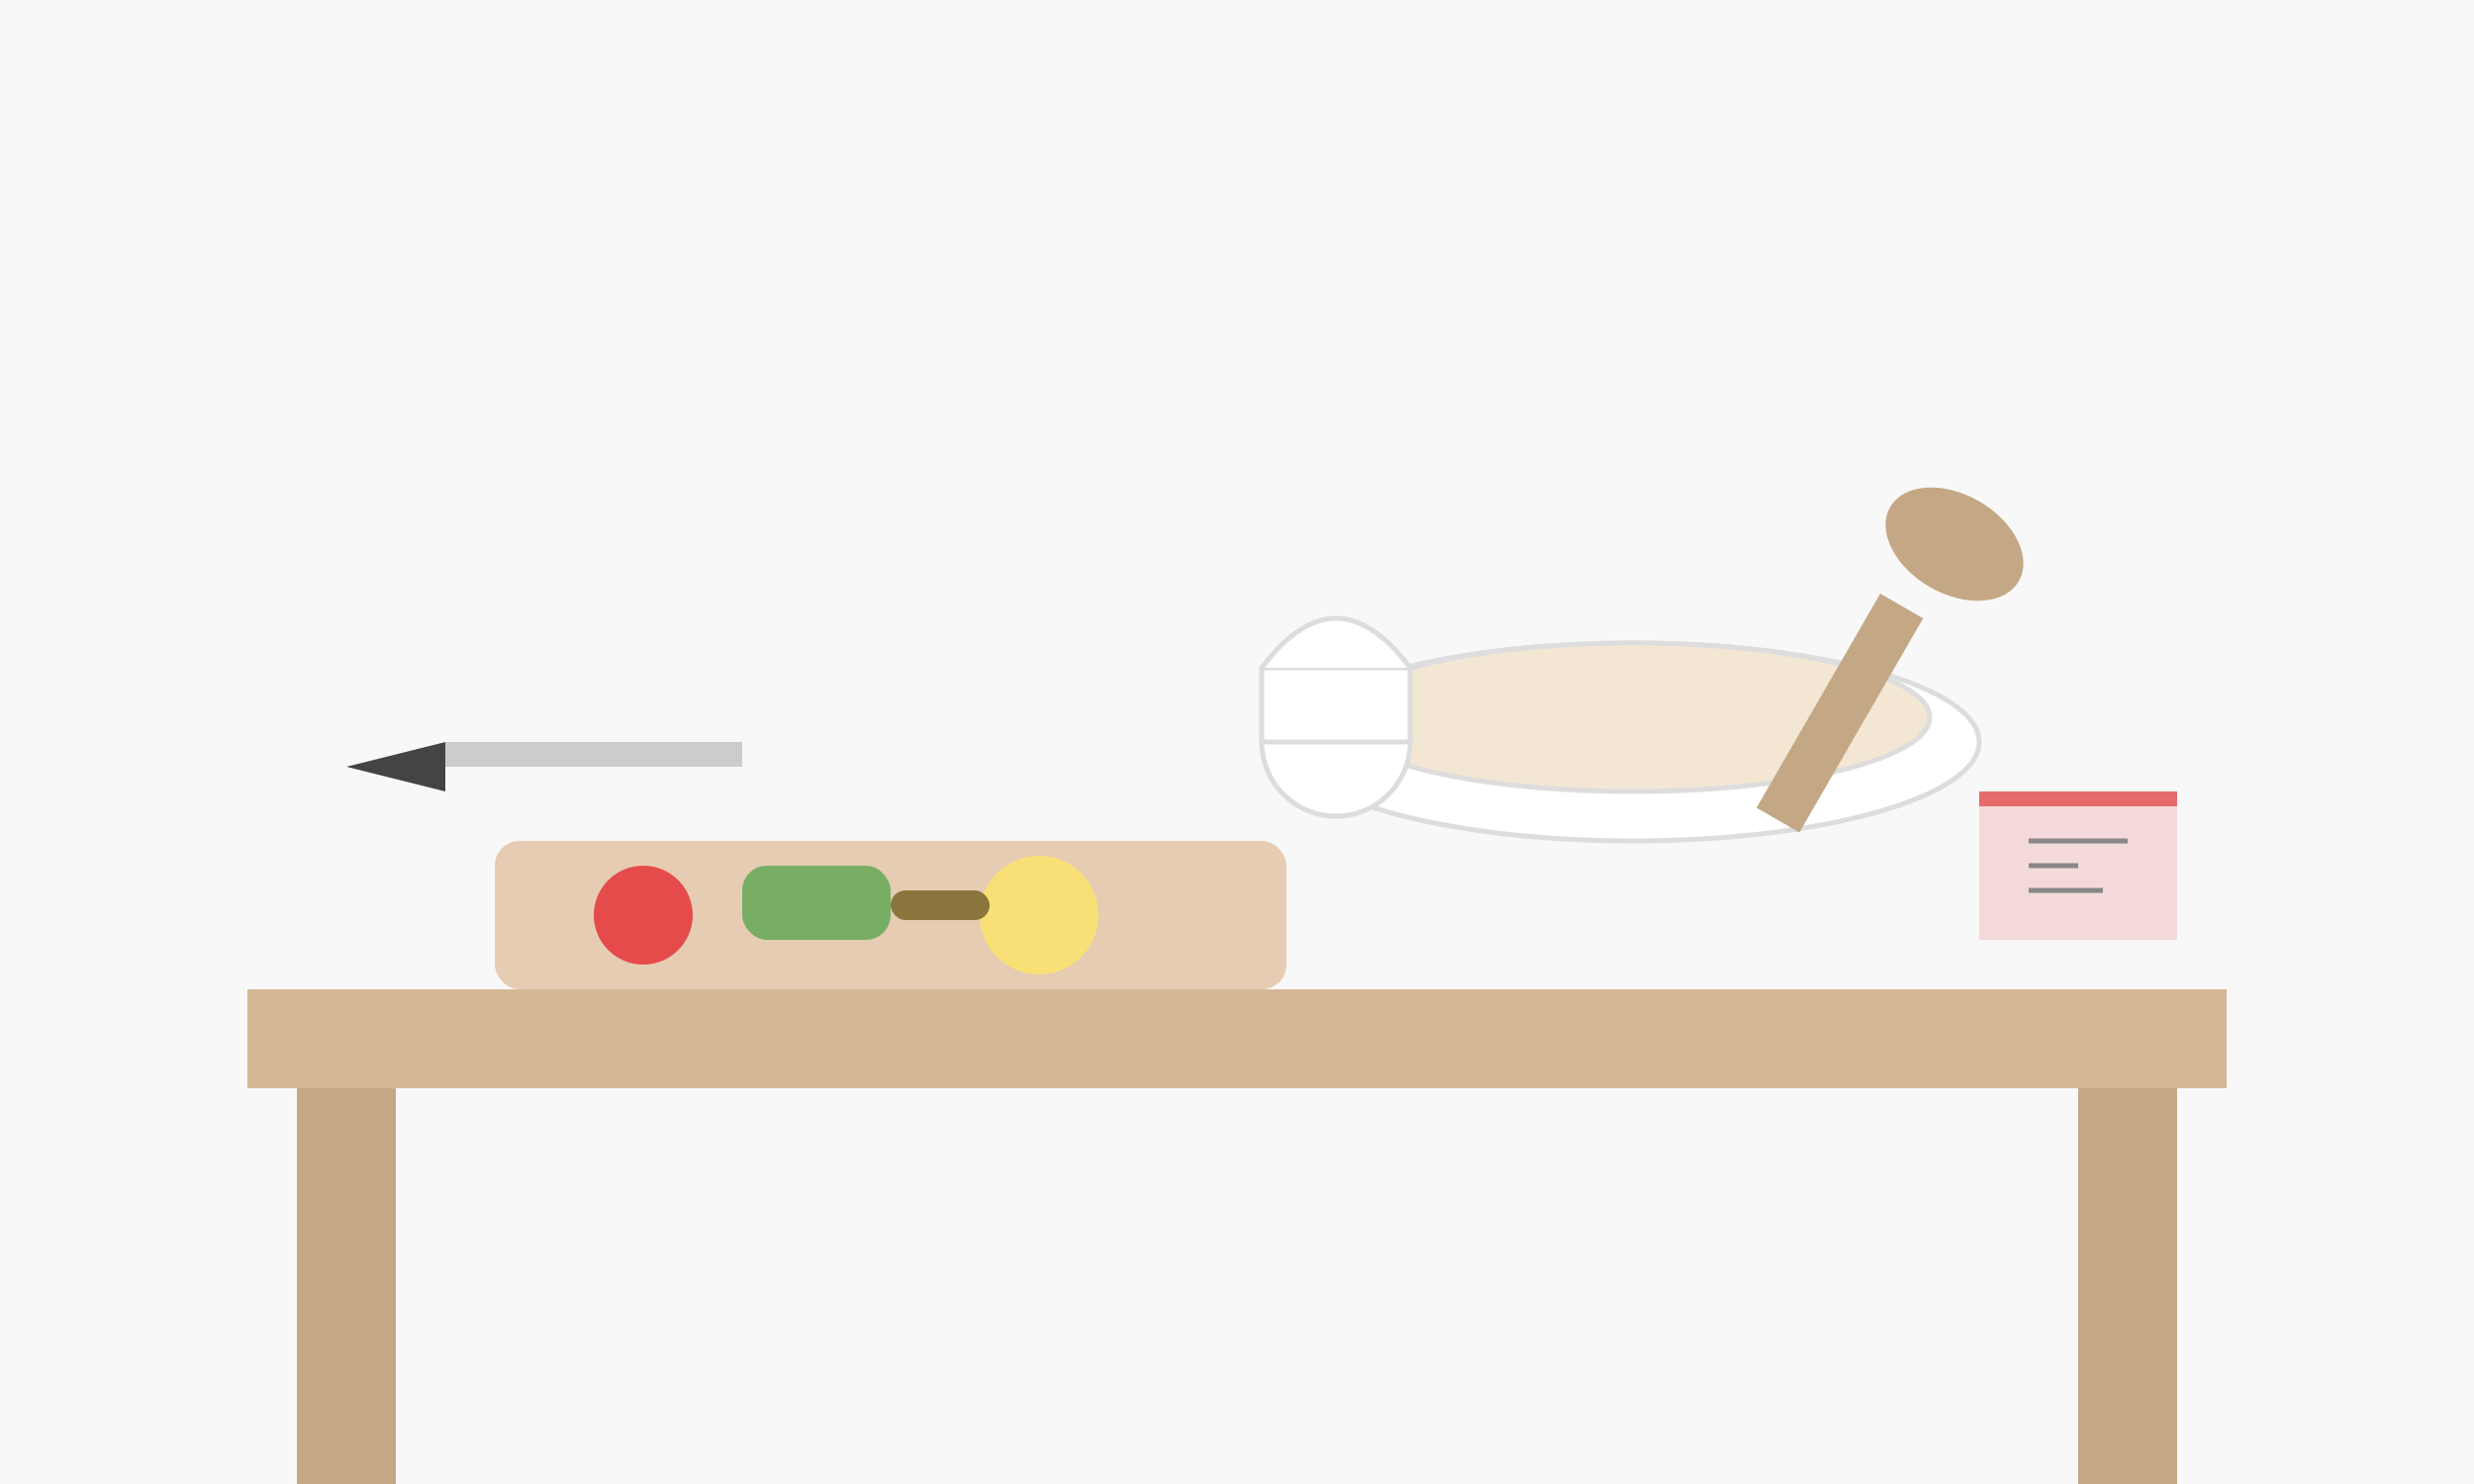 <svg xmlns="http://www.w3.org/2000/svg" viewBox="0 0 500 300" width="500" height="300">
  <!-- Background -->
  <rect width="500" height="300" fill="#f8f8f8"/>
  
  <!-- Kitchen table -->
  <rect x="50" y="200" width="400" height="20" fill="#d4b895"/>
  <rect x="60" y="220" width="20" height="80" fill="#c4a885"/>
  <rect x="420" y="220" width="20" height="80" fill="#c4a885"/>
  
  <!-- Cooking elements -->
  <!-- Cutting board -->
  <rect x="100" y="170" width="160" height="30" rx="5" fill="#e6ccb3"/>
  
  <!-- Vegetables on cutting board -->
  <circle cx="130" cy="185" r="10" fill="#e54b4b"/>  <!-- Tomato -->
  <rect x="150" y="175" width="30" height="15" rx="5" fill="#78ae64"/>  <!-- Cucumber -->
  <circle cx="210" cy="185" r="12" fill="#f9e076"/>  <!-- Onion -->
  <rect x="180" y="180" width="20" height="6" rx="3" fill="#8a763d"/> <!-- Seasoning -->
  
  <!-- Bowl of prepared dish -->
  <ellipse cx="330" cy="150" rx="70" ry="20" fill="#fff" stroke="#ddd"/>
  <ellipse cx="330" cy="145" rx="60" ry="15" fill="#f3e7d4" stroke="#ddd"/>
  
  <!-- Spoon -->
  <rect x="380" y="120" width="10" height="50" fill="#c4a885" transform="rotate(30, 380, 120)"/>
  <ellipse cx="395" cy="110" rx="15" ry="10" fill="#c4a885" transform="rotate(30, 395, 110)"/>
  
  <!-- Knife -->
  <rect x="90" y="150" width="60" height="5" fill="#ccc"/>
  <path d="M90 150 L 70 155 L 90 160 Z" fill="#444"/>
  
  <!-- Cooking book -->
  <rect x="400" y="160" width="40" height="30" fill="#f3d9d9"/>
  <rect x="400" y="160" width="40" height="3" fill="#e56b6b"/>
  <line x1="410" y1="170" x2="430" y2="170" stroke="#888" stroke-width="1"/>
  <line x1="410" y1="175" x2="420" y2="175" stroke="#888" stroke-width="1"/>
  <line x1="410" y1="180" x2="425" y2="180" stroke="#888" stroke-width="1"/>
  
  <!-- Chef hat -->
  <circle cx="270" cy="150" r="15" fill="#fff" stroke="#ddd"/>
  <rect x="255" y="135" width="30" height="15" fill="#fff" stroke="#ddd"/>
  <path d="M255 135 Q 270 115 285 135" fill="#fff" stroke="#ddd"/>
</svg>
